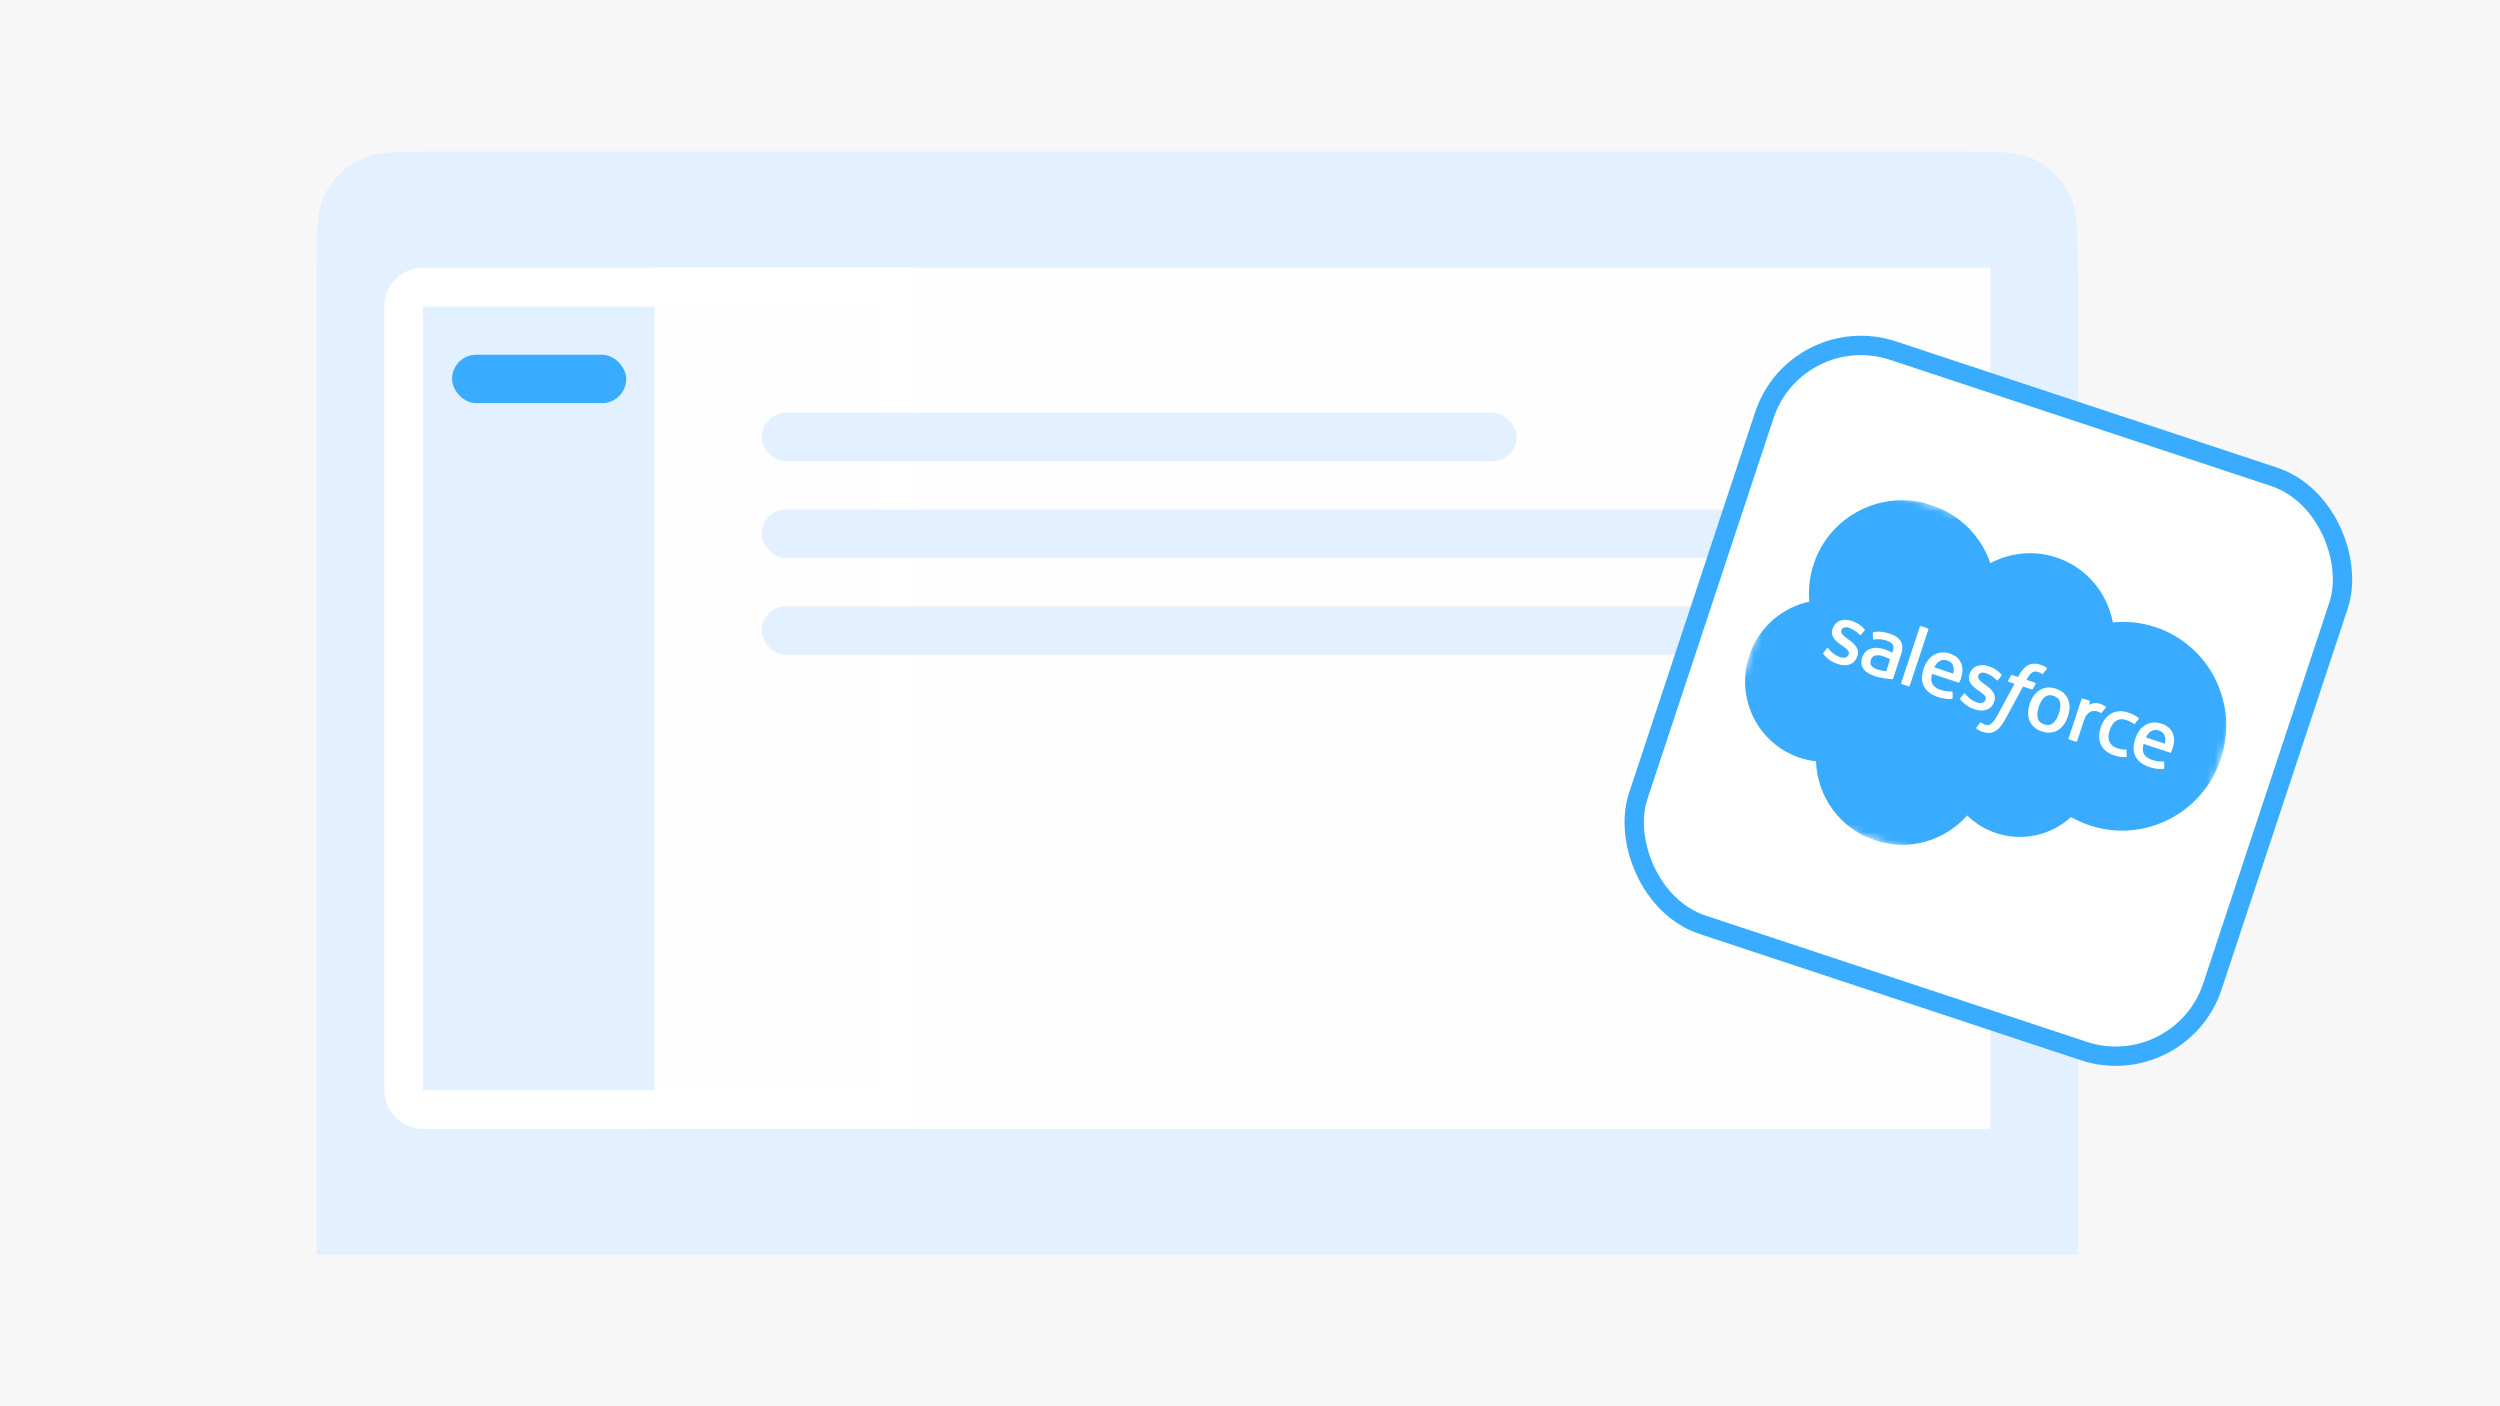 <svg width="320" height="180" viewBox="0 0 320 180" fill="none" xmlns="http://www.w3.org/2000/svg">
<rect x="0" y="0" width="320" height="180" fill="#333333" stroke="none"/>
<rect width="320" height="180" fill="white" fill-opacity="0.96"/>
<path d="M250.1 19.398H56.378C50.828 19.398 48.053 19.398 45.934 20.478C44.069 21.428 42.553 22.944 41.603 24.808C40.523 26.928 40.523 29.703 40.523 35.252V160.602H265.954V35.252C265.954 29.703 265.954 26.928 264.874 24.808C263.924 22.944 262.408 21.428 260.544 20.478C258.424 19.398 255.649 19.398 250.1 19.398Z" fill="#E3F0FF"/>
<rect x="83.777" y="34.262" width="170.997" height="110.238" fill="#FEFEFE"/>
<path d="M51.671 39.216C51.671 37.848 52.78 36.739 54.148 36.739H114.841V142.022H54.148C52.78 142.022 51.671 140.913 51.671 139.545V39.216Z" stroke="white" stroke-width="4.955"/>
<rect x="57.864" y="45.409" width="22.295" height="6.193" rx="3.097" fill="#39ACFF"/>
<rect x="97.5" y="52.841" width="96.613" height="6.193" rx="3.097" fill="#E3F0FF"/>
<rect x="97.5" y="65.227" width="143.681" height="6.193" rx="3.097" fill="#E3F0FF"/>
<rect x="97.5" y="77.614" width="143.681" height="6.193" rx="3.097" fill="#E3F0FF"/>
<rect x="229.93" y="40.781" width="77.43" height="77.43" rx="13.031" transform="rotate(18.323 229.93 40.781)" fill="white"/>
<rect x="229.93" y="40.781" width="77.43" height="77.43" rx="13.031" transform="rotate(18.323 229.93 40.781)" stroke="#39ACFF" stroke-width="2.477"/>
<g clip-path="url(#clip0_38288_181436)">
<g clip-path="url(#clip1_38288_181436)">
<mask id="mask0_38288_181436" style="mask-type:luminance" maskUnits="userSpaceOnUse" x="218" y="59" width="73" height="61">
<path d="M290.339 78.918L231.937 59.577L218.412 100.417L276.814 119.758L290.339 78.918Z" fill="white"/>
</mask>
<g mask="url(#mask0_38288_181436)">
<path fill-rule="evenodd" clip-rule="evenodd" d="M254.766 72.08C257.297 70.743 260.32 70.394 263.217 71.353C267.069 72.629 269.718 75.89 270.451 79.671C272.289 79.486 274.145 79.691 275.898 80.274C282.845 82.575 286.595 90.121 284.274 97.129C281.954 104.137 274.44 107.953 267.493 105.653C266.645 105.372 265.845 105.012 265.097 104.585C262.591 106.874 258.958 107.778 255.512 106.637C254.117 106.177 252.846 105.405 251.795 104.379C248.954 107.608 244.358 109.01 240.021 107.573C235.503 106.077 232.599 101.944 232.45 97.446C231.746 97.367 231.052 97.215 230.379 96.992C225 95.21 222.099 89.361 223.899 83.927C225.105 80.284 228.117 77.753 231.591 77.016C231.445 75.391 231.635 73.754 232.149 72.206C234.219 65.956 240.971 62.569 247.23 64.641C250.905 65.858 253.592 68.687 254.766 72.08Z" fill="#39ACFF"/>
<path fill-rule="evenodd" clip-rule="evenodd" d="M233.397 83.562C233.329 83.645 233.372 83.681 233.378 83.702C233.461 83.818 233.553 83.912 233.644 84.014C234.135 84.526 234.667 84.805 235.254 84.999C236.451 85.395 237.405 85.005 237.745 83.981L237.751 83.96C238.065 83.013 237.34 82.391 236.636 81.882L236.544 81.814C236.014 81.425 235.558 81.089 235.687 80.698L235.694 80.679C235.804 80.344 236.185 80.197 236.649 80.351C237.165 80.522 237.719 80.895 238.041 81.243C238.041 81.243 238.132 81.357 238.211 81.259C238.255 81.206 238.631 80.735 238.672 80.684C238.715 80.629 238.691 80.568 238.658 80.53C238.299 80.107 237.739 79.715 237.096 79.501L236.976 79.462C235.881 79.1 234.897 79.509 234.583 80.457L234.576 80.477C234.245 81.476 234.981 82.08 235.697 82.568L235.811 82.649C236.328 83.017 236.775 83.334 236.64 83.739L236.634 83.759C236.511 84.13 236.097 84.298 235.576 84.126C235.375 84.059 234.732 83.843 234.182 83.172C234.114 83.095 234.077 83.044 234.025 82.983C233.998 82.95 233.925 82.885 233.85 82.984L233.397 83.562ZM250.919 89.364C250.851 89.448 250.894 89.484 250.9 89.505C250.983 89.621 251.076 89.715 251.166 89.817C251.657 90.329 252.189 90.607 252.776 90.802C253.973 91.198 254.928 90.808 255.267 89.783L255.274 89.763C255.587 88.816 254.862 88.193 254.158 87.684L254.066 87.617C253.537 87.228 253.08 86.892 253.209 86.501L253.216 86.481C253.326 86.147 253.707 86 254.171 86.153C254.687 86.324 255.241 86.698 255.563 87.046C255.563 87.046 255.654 87.159 255.734 87.061C255.776 87.008 256.154 86.538 256.194 86.487C256.237 86.431 256.213 86.371 256.18 86.333C255.821 85.909 255.262 85.517 254.618 85.304L254.498 85.265C253.403 84.902 252.419 85.311 252.105 86.259L252.098 86.28C251.767 87.279 252.503 87.883 253.219 88.371L253.333 88.452C253.85 88.819 254.297 89.137 254.163 89.542L254.156 89.562C254.033 89.933 253.619 90.101 253.099 89.929C252.897 89.862 252.254 89.645 251.704 88.975C251.636 88.898 251.598 88.847 251.547 88.785C251.53 88.764 251.442 88.691 251.372 88.787L250.919 89.364ZM263.545 91.318C263.354 91.897 263.094 92.318 262.775 92.57C262.459 92.82 262.089 92.87 261.645 92.723C261.201 92.576 260.936 92.316 260.834 91.927C260.731 91.536 260.776 91.043 260.968 90.464C261.159 89.886 261.417 89.466 261.732 89.216C262.044 88.969 262.411 88.92 262.855 89.067C263.299 89.214 263.567 89.473 263.673 89.859C263.78 90.248 263.737 90.74 263.545 91.318ZM264.9 90.576C264.912 90.211 264.856 89.868 264.733 89.557C264.61 89.245 264.417 88.963 264.159 88.719C263.901 88.476 263.564 88.284 263.159 88.15C262.754 88.016 262.369 87.969 262.017 88.01C261.664 88.051 261.341 88.162 261.056 88.34C260.772 88.517 260.522 88.758 260.314 89.057C260.108 89.354 259.938 89.699 259.812 90.082C259.685 90.464 259.615 90.842 259.603 91.204C259.592 91.567 259.648 91.91 259.771 92.222C259.893 92.535 260.088 92.815 260.346 93.055C260.606 93.295 260.943 93.485 261.348 93.619C261.753 93.754 262.136 93.802 262.488 93.764C262.839 93.726 263.162 93.617 263.447 93.44C263.731 93.263 263.981 93.022 264.19 92.722C264.396 92.425 264.565 92.08 264.692 91.698C264.818 91.315 264.889 90.938 264.9 90.576ZM272.193 96.044C272.193 95.936 272.086 95.941 272.086 95.941C271.922 95.949 271.751 95.949 271.577 95.92C271.402 95.891 271.214 95.843 271.017 95.778C270.534 95.618 270.196 95.347 270.016 94.971C269.834 94.596 269.831 94.085 270.039 93.463C270.228 92.899 270.506 92.518 270.858 92.275C271.208 92.033 271.634 91.99 272.128 92.154C272.54 92.29 272.839 92.442 273.134 92.655C273.134 92.655 273.201 92.715 273.273 92.624C273.441 92.41 273.563 92.259 273.745 92.023C273.797 91.956 273.742 91.902 273.721 91.885C273.609 91.791 273.33 91.607 273.111 91.496C272.906 91.391 272.659 91.291 272.378 91.197C271.958 91.058 271.56 91.006 271.193 91.043C270.827 91.079 270.491 91.186 270.196 91.359C269.9 91.532 269.64 91.771 269.422 92.066C269.205 92.36 269.03 92.704 268.903 93.088C268.629 93.916 268.631 94.66 268.909 95.296C269.189 95.935 269.77 96.405 270.636 96.692C271.148 96.861 271.707 96.932 272.134 96.908C272.134 96.908 272.218 96.897 272.215 96.803L272.193 96.044ZM274.681 94.39C274.835 94.084 275.012 93.846 275.218 93.682C275.531 93.435 275.904 93.365 276.348 93.512C276.792 93.659 277.027 93.93 277.133 94.317C277.203 94.572 277.172 94.87 277.093 95.189L274.681 94.39ZM278.278 94.797C278.299 94.448 278.197 94.055 278.108 93.862C277.968 93.555 277.809 93.32 277.628 93.16C277.365 92.928 277.057 92.752 276.725 92.642C276.302 92.503 275.895 92.447 275.536 92.49C275.176 92.533 274.848 92.646 274.561 92.826C274.273 93.006 274.021 93.25 273.812 93.553C273.603 93.853 273.433 94.199 273.306 94.583C273.177 94.972 273.108 95.353 273.102 95.713C273.095 96.077 273.164 96.421 273.307 96.735C273.449 97.05 273.673 97.335 273.971 97.58C274.268 97.824 274.658 98.03 275.133 98.185C276.111 98.505 276.697 98.458 276.948 98.411C276.993 98.402 277.04 98.378 277.03 98.259L277.014 97.566C277.011 97.463 276.906 97.465 276.906 97.465C276.634 97.475 276.237 97.523 275.435 97.256C274.911 97.081 274.574 96.797 274.41 96.475C274.242 96.144 274.24 95.74 274.389 95.219L277.77 96.342C277.77 96.342 277.859 96.371 277.897 96.287C277.913 96.252 278.243 95.63 278.278 94.797ZM247.595 85.42C247.75 85.114 247.927 84.876 248.133 84.713C248.445 84.465 248.818 84.395 249.262 84.542C249.707 84.689 249.941 84.961 250.048 85.347C250.118 85.602 250.086 85.901 250.007 86.219L247.595 85.42ZM251.193 85.827C251.214 85.479 251.111 85.086 251.023 84.892C250.883 84.585 250.724 84.351 250.542 84.19C250.279 83.958 249.972 83.782 249.639 83.673C249.217 83.533 248.81 83.477 248.45 83.52C248.091 83.563 247.763 83.676 247.475 83.856C247.188 84.037 246.936 84.281 246.726 84.583C246.517 84.883 246.347 85.23 246.221 85.613C246.091 86.003 246.022 86.383 246.016 86.744C246.01 87.107 246.079 87.451 246.221 87.765C246.364 88.081 246.587 88.365 246.885 88.61C247.182 88.855 247.572 89.06 248.047 89.216C249.025 89.536 249.612 89.488 249.863 89.441C249.907 89.433 249.955 89.408 249.945 89.289L249.929 88.597C249.925 88.493 249.821 88.496 249.821 88.496C249.549 88.506 249.152 88.553 248.35 88.286C247.826 88.112 247.488 87.828 247.324 87.505C247.157 87.175 247.154 86.77 247.304 86.25L250.684 87.372C250.684 87.372 250.774 87.401 250.812 87.317C250.827 87.282 251.158 86.661 251.193 85.827ZM239.552 85.214C239.454 85.064 239.444 85.032 239.423 84.949C239.39 84.823 239.405 84.664 239.468 84.475C239.566 84.178 239.735 83.997 239.986 83.921C239.984 83.92 240.362 83.764 241.048 84.001C241.354 84.108 241.652 84.236 241.94 84.383L241.431 85.92C241.431 85.92 240.971 85.871 240.478 85.74C239.776 85.553 239.55 85.213 239.552 85.214ZM241.685 83.283C241.551 83.227 241.375 83.163 241.162 83.093C240.872 82.997 240.58 82.94 240.293 82.924C240.006 82.908 239.732 82.939 239.479 83.017C239.227 83.096 238.995 83.231 238.803 83.413C238.61 83.596 238.462 83.838 238.364 84.132C238.265 84.432 238.231 84.709 238.264 84.955C238.295 85.199 238.386 85.432 238.529 85.631C238.672 85.83 238.871 86.007 239.12 86.158C239.365 86.306 239.656 86.437 239.985 86.546C240.332 86.66 240.687 86.746 241.041 86.8C241.342 86.846 241.644 86.884 241.947 86.917C242.069 86.928 242.204 86.935 242.204 86.935C242.295 86.942 242.318 86.85 242.318 86.85L243.34 83.757C243.565 83.079 243.55 82.516 243.297 82.086C243.045 81.658 242.575 81.328 241.899 81.104C241.645 81.02 241.226 80.919 240.965 80.887C240.965 80.887 240.179 80.786 239.796 80.923C239.796 80.923 239.716 80.942 239.721 81.048L239.748 81.77C239.75 81.863 239.84 81.862 239.84 81.862C239.84 81.862 239.869 81.86 239.905 81.852C240.673 81.714 241.492 81.997 241.492 81.997C241.858 82.118 242.115 82.285 242.256 82.493C242.394 82.695 242.417 82.94 242.267 83.391L242.22 83.534C241.944 83.395 241.685 83.283 241.685 83.283ZM269.539 90.574C269.548 90.564 269.555 90.552 269.559 90.54C269.571 90.502 269.559 90.46 269.529 90.435C269.478 90.394 269.211 90.238 268.994 90.151C268.578 89.984 268.318 89.977 268.075 90.003C267.834 90.028 267.552 90.104 267.364 90.235L267.501 89.823C267.519 89.766 267.494 89.707 267.437 89.688L266.57 89.401C266.514 89.382 266.458 89.415 266.439 89.471L264.769 94.516C264.75 94.573 264.781 94.634 264.838 94.653L265.726 94.947C265.782 94.965 265.844 94.934 265.863 94.878L266.697 92.358C266.809 92.02 266.958 91.695 267.103 91.507C267.246 91.322 267.401 91.188 267.564 91.108C267.72 91.031 267.891 90.992 268.065 90.995C268.226 91.002 268.386 91.031 268.54 91.082C268.717 91.14 268.896 91.25 268.896 91.25C268.959 91.279 269.008 91.251 269.05 91.2C269.159 91.064 269.477 90.656 269.539 90.574Z" fill="#FFFFFE"/>
<path fill-rule="evenodd" clip-rule="evenodd" d="M261.976 85.473C261.877 85.404 261.774 85.34 261.668 85.283C261.525 85.208 261.375 85.145 261.22 85.095C260.608 84.893 260.069 84.906 259.618 85.135C259.169 85.363 258.77 85.803 258.43 86.444L258.313 86.659L257.545 86.405C257.545 86.405 257.453 86.37 257.399 86.466L257.04 87.127C257.009 87.192 257.024 87.243 257.114 87.273L257.862 87.52L255.702 91.502C255.529 91.823 255.369 92.081 255.223 92.268C255.079 92.454 254.955 92.587 254.828 92.671C254.705 92.753 254.596 92.807 254.439 92.808C254.309 92.808 254.169 92.782 254.022 92.733C253.94 92.706 253.836 92.656 253.761 92.614C253.686 92.571 253.65 92.539 253.598 92.494C253.598 92.494 253.521 92.431 253.458 92.508C253.406 92.57 253.025 93.052 252.979 93.112C252.933 93.171 252.949 93.235 252.987 93.264C253.075 93.333 253.141 93.38 253.266 93.457C253.439 93.564 253.597 93.619 253.746 93.668C254.057 93.771 254.355 93.821 254.618 93.814C254.883 93.807 255.139 93.726 255.388 93.585C255.657 93.433 255.856 93.246 256.078 92.974C256.297 92.705 256.524 92.356 256.751 91.936L258.941 87.878L260.055 88.246C260.055 88.246 260.148 88.281 260.201 88.186L260.56 87.524C260.591 87.46 260.576 87.408 260.485 87.379L259.404 87.021C259.418 86.998 259.593 86.634 259.835 86.317C259.939 86.182 260.079 86.091 260.192 86.035C260.298 85.98 260.415 85.952 260.534 85.952C260.663 85.955 260.791 85.978 260.914 86.02C261.016 86.054 261.112 86.099 261.182 86.14C261.28 86.197 261.317 86.223 261.341 86.24C261.44 86.31 261.466 86.282 261.505 86.236L261.999 85.612C262.051 85.544 261.997 85.491 261.976 85.473ZM244.445 87.784C244.426 87.841 244.371 87.873 244.314 87.855L243.417 87.558C243.36 87.539 243.335 87.479 243.354 87.423L245.744 80.205C245.763 80.148 245.819 80.116 245.875 80.135L246.772 80.432C246.829 80.451 246.854 80.51 246.835 80.566L244.445 87.784Z" fill="#FFFFFE"/>
</g>
</g>
</g>
<defs>
<clipPath id="clip0_38288_181436">
<rect width="72.152" height="61.844" fill="white" transform="translate(229.985 49.009) rotate(18.323)"/>
</clipPath>
<clipPath id="clip1_38288_181436">
<rect width="61.844" height="43.022" fill="white" transform="translate(231.933 59.576) rotate(18.323)"/>
</clipPath>
</defs>
</svg>
